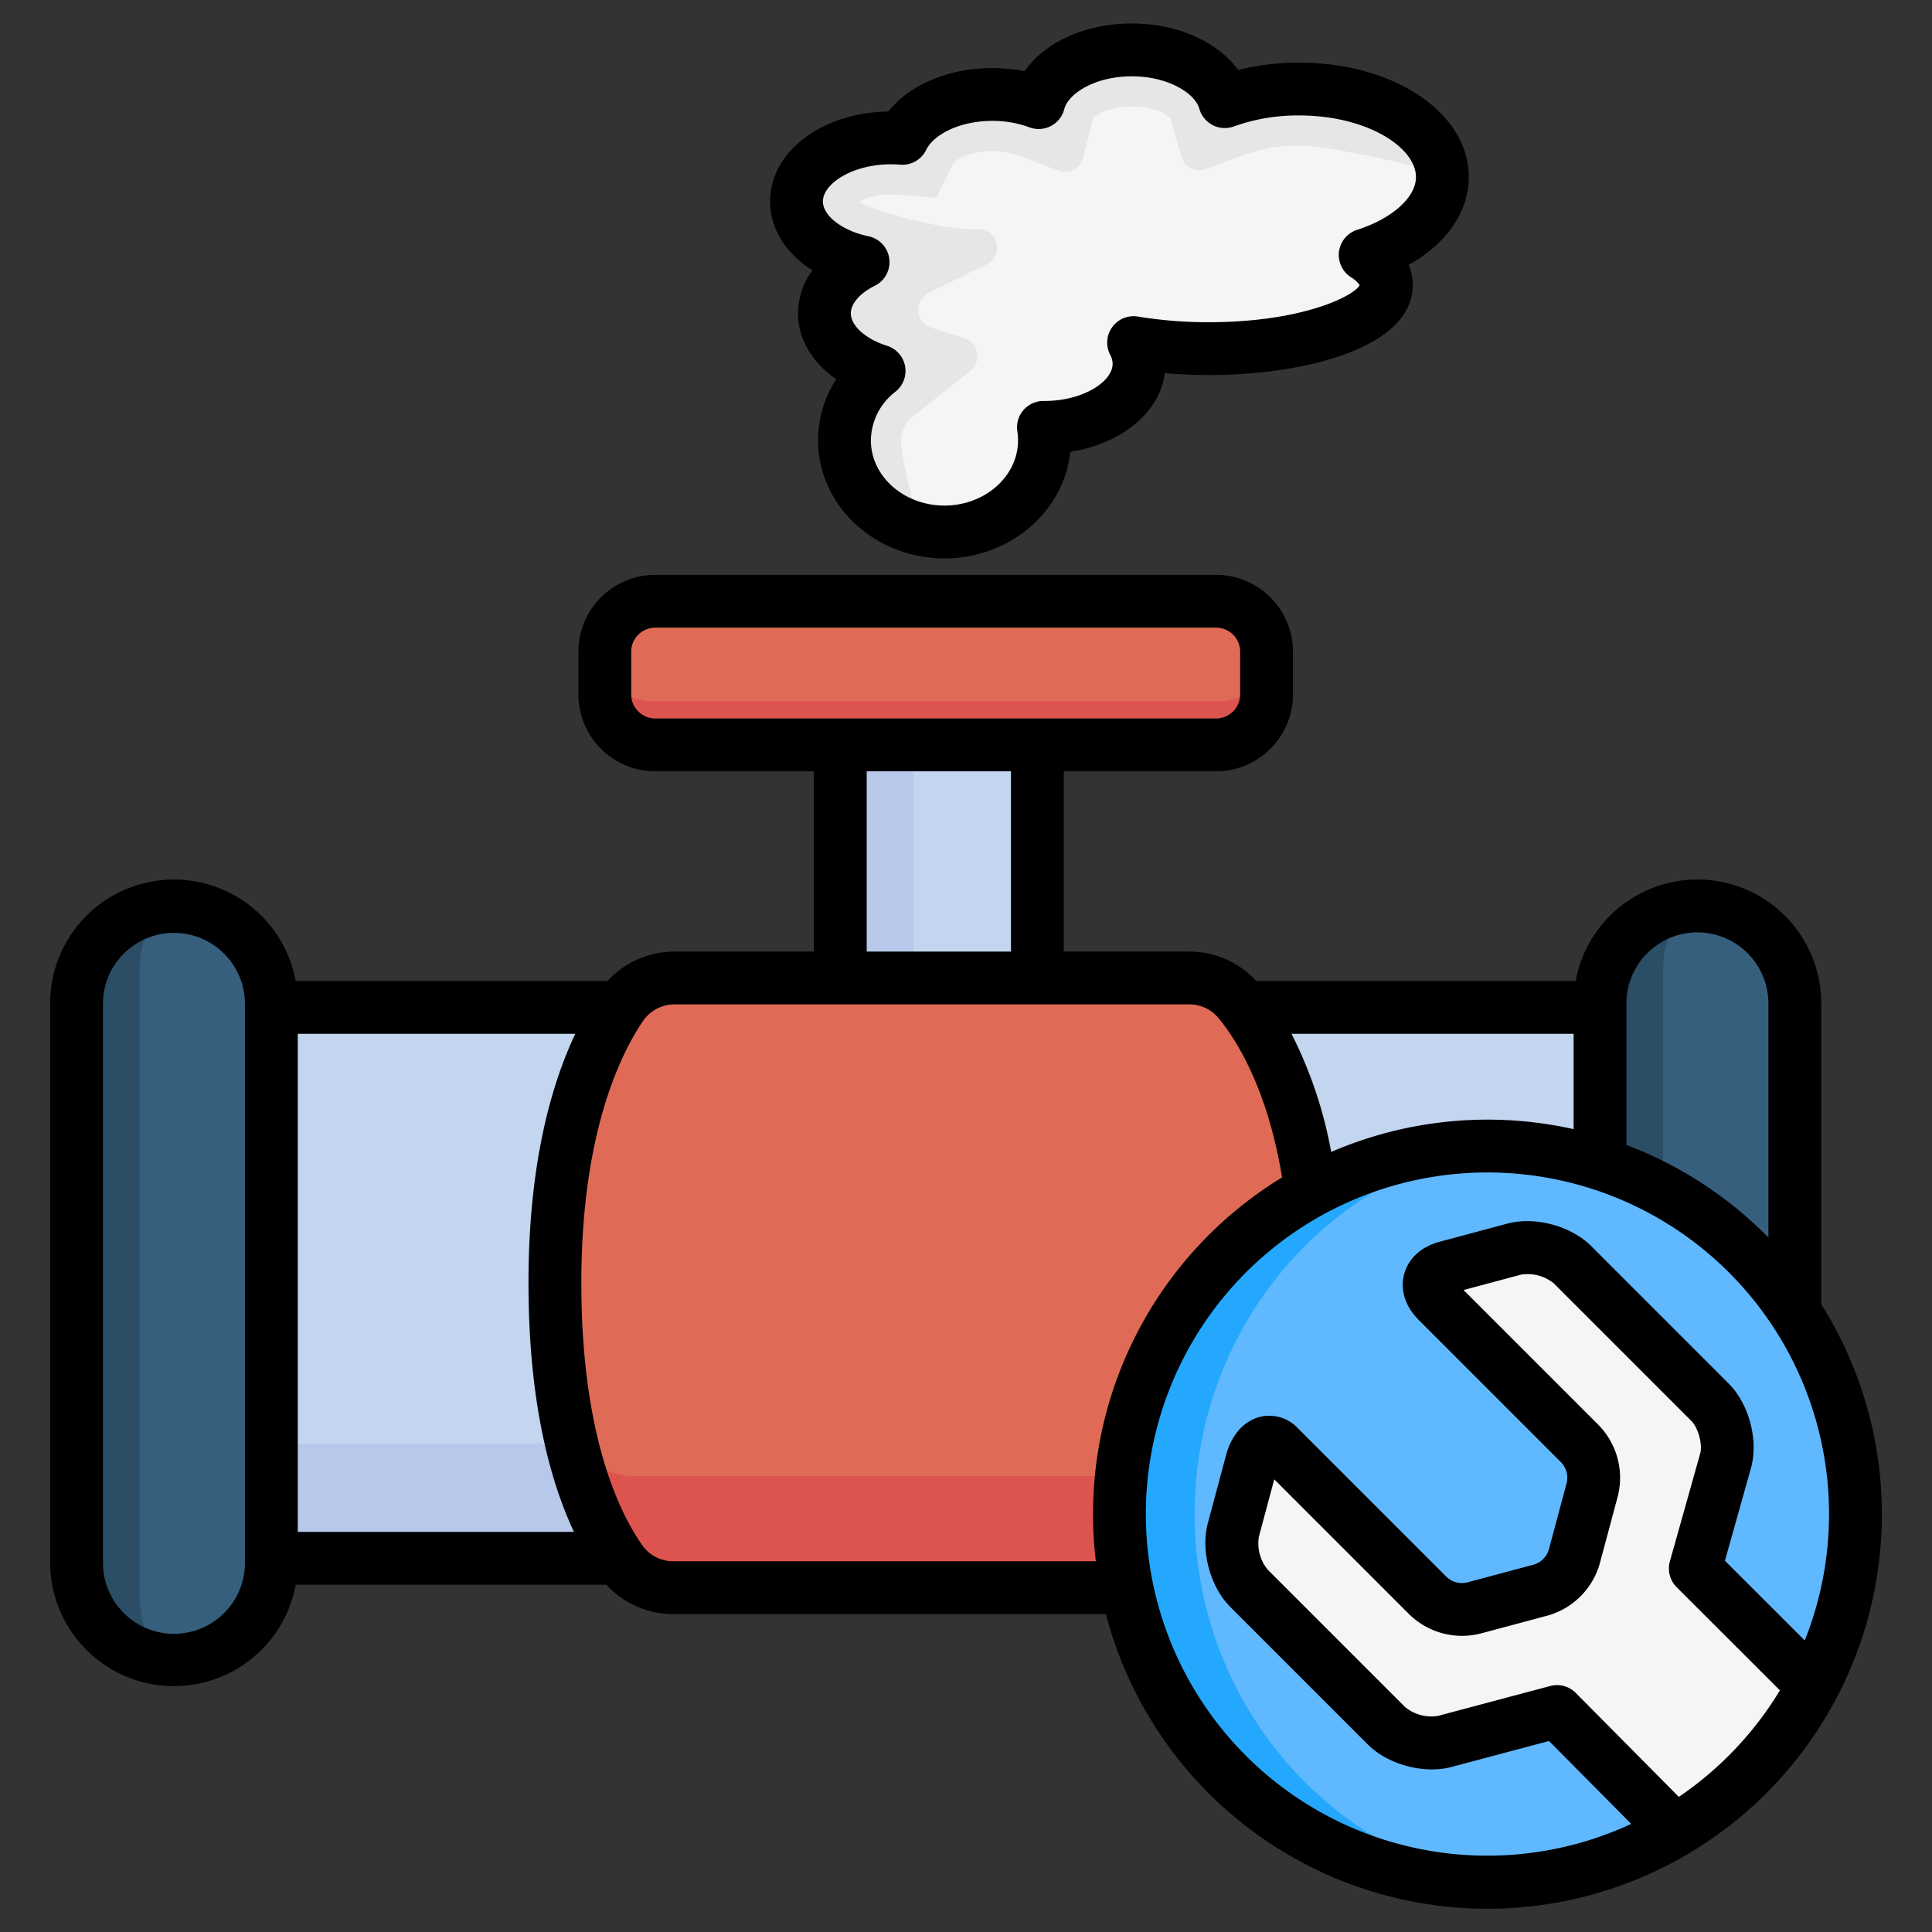 <svg viewBox="0 0 512 512" xmlns="http://www.w3.org/2000/svg"><rect x="0" y="0" width="512" height="512" fill="#333333" stroke="none"/><g id="Layer_1" data-name="Layer 1"><path d="m424.093 266.971v145.989h-117.426v-145.989zm-352.253 0v145.989h117.427v-145.989z" fill="#c3d5ef"/><path d="m424.093 382.67v30.29h-117.426v-30.29zm-352.253 0v30.29h117.427v-30.29z" fill="#b7c8ea"/><path d="m178.442 420.756a17.051 17.051 0 0 1 -13.976-7.234c-7.051-10.056-17.41-31.915-17.41-73.556 0-40.569 10.473-62.863 17.526-73.278a17.1 17.1 0 0 1 14.168-7.514h136.406a17.065 17.065 0 0 1 13.2 6.22c7.917 9.639 20.522 31.716 20.522 74.572s-12.6 64.932-20.522 74.571a17.064 17.064 0 0 1 -13.2 6.219z" fill="#df6b57"/><path d="m344.739 378.715c-4.376 18.444-11.332 29.671-16.383 35.822a17.062 17.062 0 0 1 -13.2 6.219h-136.715a17.05 17.05 0 0 1 -13.975-7.234c-4.117-5.871-9.358-15.776-13.01-31.281.446.6.885 1.176 1.312 1.709a20.372 20.372 0 0 0 15.933 7.235h155.868a20.632 20.632 0 0 0 15.05-6.219 63.918 63.918 0 0 0 5.12-6.251z" fill="#dd544f"/><path d="m475.648 265.9v148.129a25.813 25.813 0 0 1 -51.626 0v-148.129a25.813 25.813 0 0 1 51.626 0zm-429.548-25.811a25.813 25.813 0 0 0 -25.814 25.811v148.129a25.813 25.813 0 1 0 51.625 0v-148.129a25.813 25.813 0 0 0 -25.811-25.811z" fill="#365e7d"/><path d="m42.088 439.531a25.819 25.819 0 0 1 -21.8-25.5v-148.131a25.818 25.818 0 0 1 21.8-25.5 30.791 30.791 0 0 0 -5.088 17.128v164.872a30.791 30.791 0 0 0 5.088 17.131zm398.649-17.131v-164.872a30.8 30.8 0 0 1 5.087-17.128 25.818 25.818 0 0 0 -21.8 25.5v148.129a25.819 25.819 0 0 0 21.8 25.5 30.8 30.8 0 0 1 -5.087-17.129z" fill="#2b4d66"/><path d="m382.243 46.905c0-12.873-17.028-23.308-38.033-23.308a56.965 56.965 0 0 0 -19.631 3.342c-2.184-7.8-12.376-13.708-24.627-13.708-12.385 0-22.665 6.035-24.695 13.966a34.863 34.863 0 0 0 -12.27-2.157c-11.134 0-20.566 4.877-23.835 11.624-.986-.079-1.987-.125-3-.125-13.844 0-25.066 7.538-25.066 16.837 0 7.564 7.426 13.963 17.647 16.087-6.212 3.065-10.247 8-10.247 13.578 0 6.759 5.933 12.585 14.49 15.265a23.447 23.447 0 0 0 -9.178 18.376c0 13.418 11.863 24.294 26.5 24.294s26.5-10.876 26.5-24.294a22.407 22.407 0 0 0 -.267-3.425h.267c13.843 0 25.066-7.538 25.066-16.837a11.976 11.976 0 0 0 -1.438-5.624 121.484 121.484 0 0 0 19.949 1.589c25.979 0 47.038-7.538 47.038-16.837 0-2.888-2.033-5.605-5.611-7.98 12.142-3.887 20.441-11.679 20.441-20.663z" fill="#f5f5f5"/><path d="m244.827 140.456c-12.012-2.309-21.033-12.074-21.033-23.774a23.447 23.447 0 0 1 9.178-18.376c-8.556-2.68-14.49-8.506-14.49-15.265 0-5.574 4.036-10.513 10.247-13.578-10.221-2.124-17.646-8.523-17.646-16.087 0-9.3 11.221-16.837 25.065-16.837 1.017 0 2.019.046 3 .125 3.268-6.747 12.7-11.624 23.835-11.624a34.841 34.841 0 0 1 12.27 2.157c2.03-7.931 12.31-13.966 24.7-13.966 12.25 0 22.442 5.9 24.626 13.708a56.961 56.961 0 0 1 19.631-3.339c20.41 0 37.062 9.854 37.988 22.222-15.136-3.822-31.158-7.222-37.988-7.222a42.033 42.033 0 0 0 -14.425 2.411l-10.185 3.767a4.987 4.987 0 0 1 -6.533-3.334l-2.818-10.068c-.843-.967-4.367-3.145-10.291-3.145-5.892 0-9.41 2.154-10.278 3.128l-2.659 10.4a4.988 4.988 0 0 1 -6.6 3.429l-10.466-3.956a19.955 19.955 0 0 0 -6.968-1.188c-6.15 0-9.713 2.346-10.378 3.25l-4.432 9.146-10.225-.82c-.645-.052-1.235-.077-1.8-.077a18.372 18.372 0 0 0 -8.443 1.833c1.6 1.816 22.693 8.194 32.545 7.324a4.986 4.986 0 0 1 1.2 9.353l-15.339 7.568a4.986 4.986 0 0 0 .692 9.222c2.915.93 5.993 1.91 8.751 2.786a4.985 4.985 0 0 1 1.586 8.659l-14.844 11.773a8.632 8.632 0 0 0 -3.5 6.625c-.006 3.526 2.428 16.383 6.027 23.77z" fill="#e6e6e6"/><path d="m322.284 197.4h-148.635a13.372 13.372 0 0 1 -13.372-13.373v-11.316a13.372 13.372 0 0 1 13.372-13.372h148.635a13.372 13.372 0 0 1 13.373 13.372v11.316a13.373 13.373 0 0 1 -13.373 13.373z" fill="#df6b57"/><path d="m335.657 177.281v6.746a13.372 13.372 0 0 1 -13.372 13.373h-148.636a13.372 13.372 0 0 1 -13.372-13.373v-6.746a13.5 13.5 0 0 0 12.591 8.547h150.2a13.5 13.5 0 0 0 12.589-8.547z" fill="#dd544f"/><path d="m274.92 197.4v61.775h-52.231v-61.775z" fill="#c3d5ef"/><path d="m242.158 197.4v61.775h-19.469v-61.775z" fill="#b7c8ea"/><path d="m394.188 303.717a97.526 97.526 0 1 1 -97.525 97.526 97.526 97.526 0 0 1 97.525-97.526z" fill="#60b8fe"/><path d="m394.681 498.763c-.164 0-.328.006-.493.006a97.526 97.526 0 0 1 0-195.051c.166 0 .329 0 .494.006-44.55 9.191-78.091 49.358-78.091 97.519s33.541 88.328 78.09 97.52z" fill="#23a8fe"/><path d="m382.889 461.49c-4.908 1.315-11.864-.549-15.459-4.143l-36.43-36.435c-3.594-3.593-5.457-10.55-4.143-15.458l4.828-18.016c1.314-4.909 4.609-6.708 7.32-4l39.3 39.3a12.913 12.913 0 0 0 12.476 3.342l17.348-4.648a12.921 12.921 0 0 0 9.135-9.136l4.648-17.347a12.92 12.92 0 0 0 -3.344-12.478l-37.695-37.695c-3.594-3.593-2.517-7.61 2.392-8.925l18.014-4.827c4.91-1.315 11.866.549 15.46 4.142l36.434 36.435c3.594 3.594 5.457 10.55 4.142 15.459l-8.039 28.6 31.159 31.14a97.966 97.966 0 0 1 -36.508 38.343l-31.3-31.569z" fill="#f5f5f5"/><path d="m482.647 345.623v-79.723a32.808 32.808 0 0 0 -65.077-5.93h-84.657a23.986 23.986 0 0 0 -17.757-7.8h-33.236v-47.77h40.364a20.4 20.4 0 0 0 20.373-20.373v-11.316a20.4 20.4 0 0 0 -20.373-20.372h-148.635a20.4 20.4 0 0 0 -20.373 20.372v11.316a20.4 20.4 0 0 0 20.373 20.373h42.04v47.774h-36.939a24.071 24.071 0 0 0 -17.743 7.8h-82.643a32.809 32.809 0 0 0 -65.078 5.93v148.125a32.809 32.809 0 0 0 65.078 5.931h82.321a24.1 24.1 0 0 0 17.756 7.8h114.632a104.522 104.522 0 1 0 189.574-82.133zm-417.736 68.406a18.813 18.813 0 1 1 -37.625 0v-148.129a18.813 18.813 0 0 1 37.625 0zm384.924-166.94a18.833 18.833 0 0 1 18.812 18.811v62.063a104.8 104.8 0 0 0 -37.625-24.539v-37.524a18.834 18.834 0 0 1 18.813-18.811zm-97.057 58.19a114.2 114.2 0 0 0 -10.513-31.308h74.757v25.265a104.536 104.536 0 0 0 -64.244 6.043zm-185.5-121.252v-11.316a6.38 6.38 0 0 1 6.373-6.372h148.633a6.379 6.379 0 0 1 6.373 6.372v11.316a6.38 6.38 0 0 1 -6.373 6.373h-148.635a6.381 6.381 0 0 1 -6.373-6.373zm62.411 20.373h38.231v47.774h-38.231zm-77.234 69.571c-6.551 13.885-12.4 34.966-12.4 66 0 31.384 5.645 52.329 12.049 65.994h-73.193v-131.994zm25.986 139.785a10.06 10.06 0 0 1 -8.241-4.256c-6.028-8.6-16.141-29.064-16.141-69.537 0-39.374 10.226-60.352 16.323-69.354a10.1 10.1 0 0 1 8.371-4.438h136.403a10.036 10.036 0 0 1 7.79 3.662c4.749 5.783 12.981 18.738 16.817 42.2a104.469 104.469 0 0 0 -49.349 101.719zm125.221-12.513a90.526 90.526 0 1 1 174.62 33.51l-21.16-21.142 6.953-24.735c1.958-7.313-.6-16.865-5.953-22.219l-36.434-36.434c-5.356-5.354-14.911-7.915-22.222-5.954l-18.014 4.831c-4.821 1.292-8.223 4.411-9.335 8.558s.276 8.55 3.8 12.079l37.695 37.695a5.934 5.934 0 0 1 1.531 5.717l-4.643 17.342a5.933 5.933 0 0 1 -4.185 4.185l-17.348 4.648a5.93 5.93 0 0 1 -5.714-1.53l-39.3-39.3a10.393 10.393 0 0 0 -10.2-2.973c-4.193 1.123-7.412 4.807-8.831 10.106l-4.827 18.017c-1.959 7.314.6 16.866 5.954 22.219l36.432 36.437c5.356 5.354 14.908 7.913 22.208 5.957l25.821-6.874 21.78 21.968a90.5 90.5 0 0 1 -128.628-82.105zm141.246 74.947-27.308-27.545a7 7 0 0 0 -6.772-1.836l-29.749 7.92a10.966 10.966 0 0 1 -8.7-2.332l-36.435-36.434a10.981 10.981 0 0 1 -2.331-8.7l4.08-15.228 35.658 35.657a19.976 19.976 0 0 0 19.238 5.153l17.347-4.648a19.971 19.971 0 0 0 14.085-14.085l4.648-17.347a19.975 19.975 0 0 0 -5.155-19.24l-35.654-35.653 15.229-4.08a10.977 10.977 0 0 1 8.7 2.33l36.435 36.434c1.82 1.821 3 6.211 2.353 8.615l-8.04 28.6a7 7 0 0 0 1.791 6.846l27.372 27.348a91.245 91.245 0 0 1 -26.792 28.225zm-229.596-404.568a19.413 19.413 0 0 0 -3.83 11.419c0 6.789 3.776 13.068 10.123 17.478a29.711 29.711 0 0 0 -4.811 16.164c0 17.255 15.027 31.293 33.5 31.293 17.366 0 31.688-12.41 33.339-28.237 13.537-2.107 23.674-10.381 25.061-20.845 3.8.329 7.7.495 11.674.495 26.027 0 54.038-7.46 54.038-23.837a13.467 13.467 0 0 0 -1.113-5.341c10.033-5.624 15.951-14.042 15.951-23.306 0-16.995-19.78-30.308-45.032-30.308a66.64 66.64 0 0 0 -16.086 1.939c-5.45-7.483-16.042-12.305-28.172-12.305-12.383 0-23.078 4.961-28.431 12.649a43.642 43.642 0 0 0 -8.534-.84c-11.639 0-21.916 4.4-27.565 11.505-17.632.277-31.34 10.645-31.34 23.831-.002 7.293 4.227 13.855 11.228 18.246zm20.835-28.083c.791 0 1.589.034 2.442.1a6.991 6.991 0 0 0 6.863-3.926c1.848-3.815 8.465-7.676 17.535-7.676a28 28 0 0 1 9.8 1.7 7 7 0 0 0 9.255-4.813c1.071-4.184 8.224-8.7 17.913-8.7 9.562 0 16.729 4.462 17.886 8.6a7 7 0 0 0 9.171 4.677 50.118 50.118 0 0 1 17.2-2.907c18.288 0 31.032 8.594 31.032 16.308 0 5.389-6.263 11.015-15.584 14a7 7 0 0 0 -1.736 12.5 8.058 8.058 0 0 1 2.41 2.168c-1.57 2.909-15.284 9.817-39.966 9.817a113.954 113.954 0 0 1 -18.79-1.492 7 7 0 0 0 -7.35 10.169 5 5 0 0 1 .628 2.358c0 4.644-7.725 9.837-18.063 9.837h-.191-.078a7 7 0 0 0 -6.918 8.062 15.652 15.652 0 0 1 .185 2.364c0 9.535-8.746 17.293-19.5 17.293s-19.5-7.758-19.5-17.293a16.534 16.534 0 0 1 6.527-12.892 7 7 0 0 0 -2.258-12.166c-5.64-1.766-9.581-5.3-9.581-8.584 0-2.573 2.431-5.37 6.344-7.3a7 7 0 0 0 -1.673-13.131c-6.882-1.431-12.071-5.4-12.071-9.234.003-4.645 7.729-9.839 18.068-9.839z"/></g></svg>